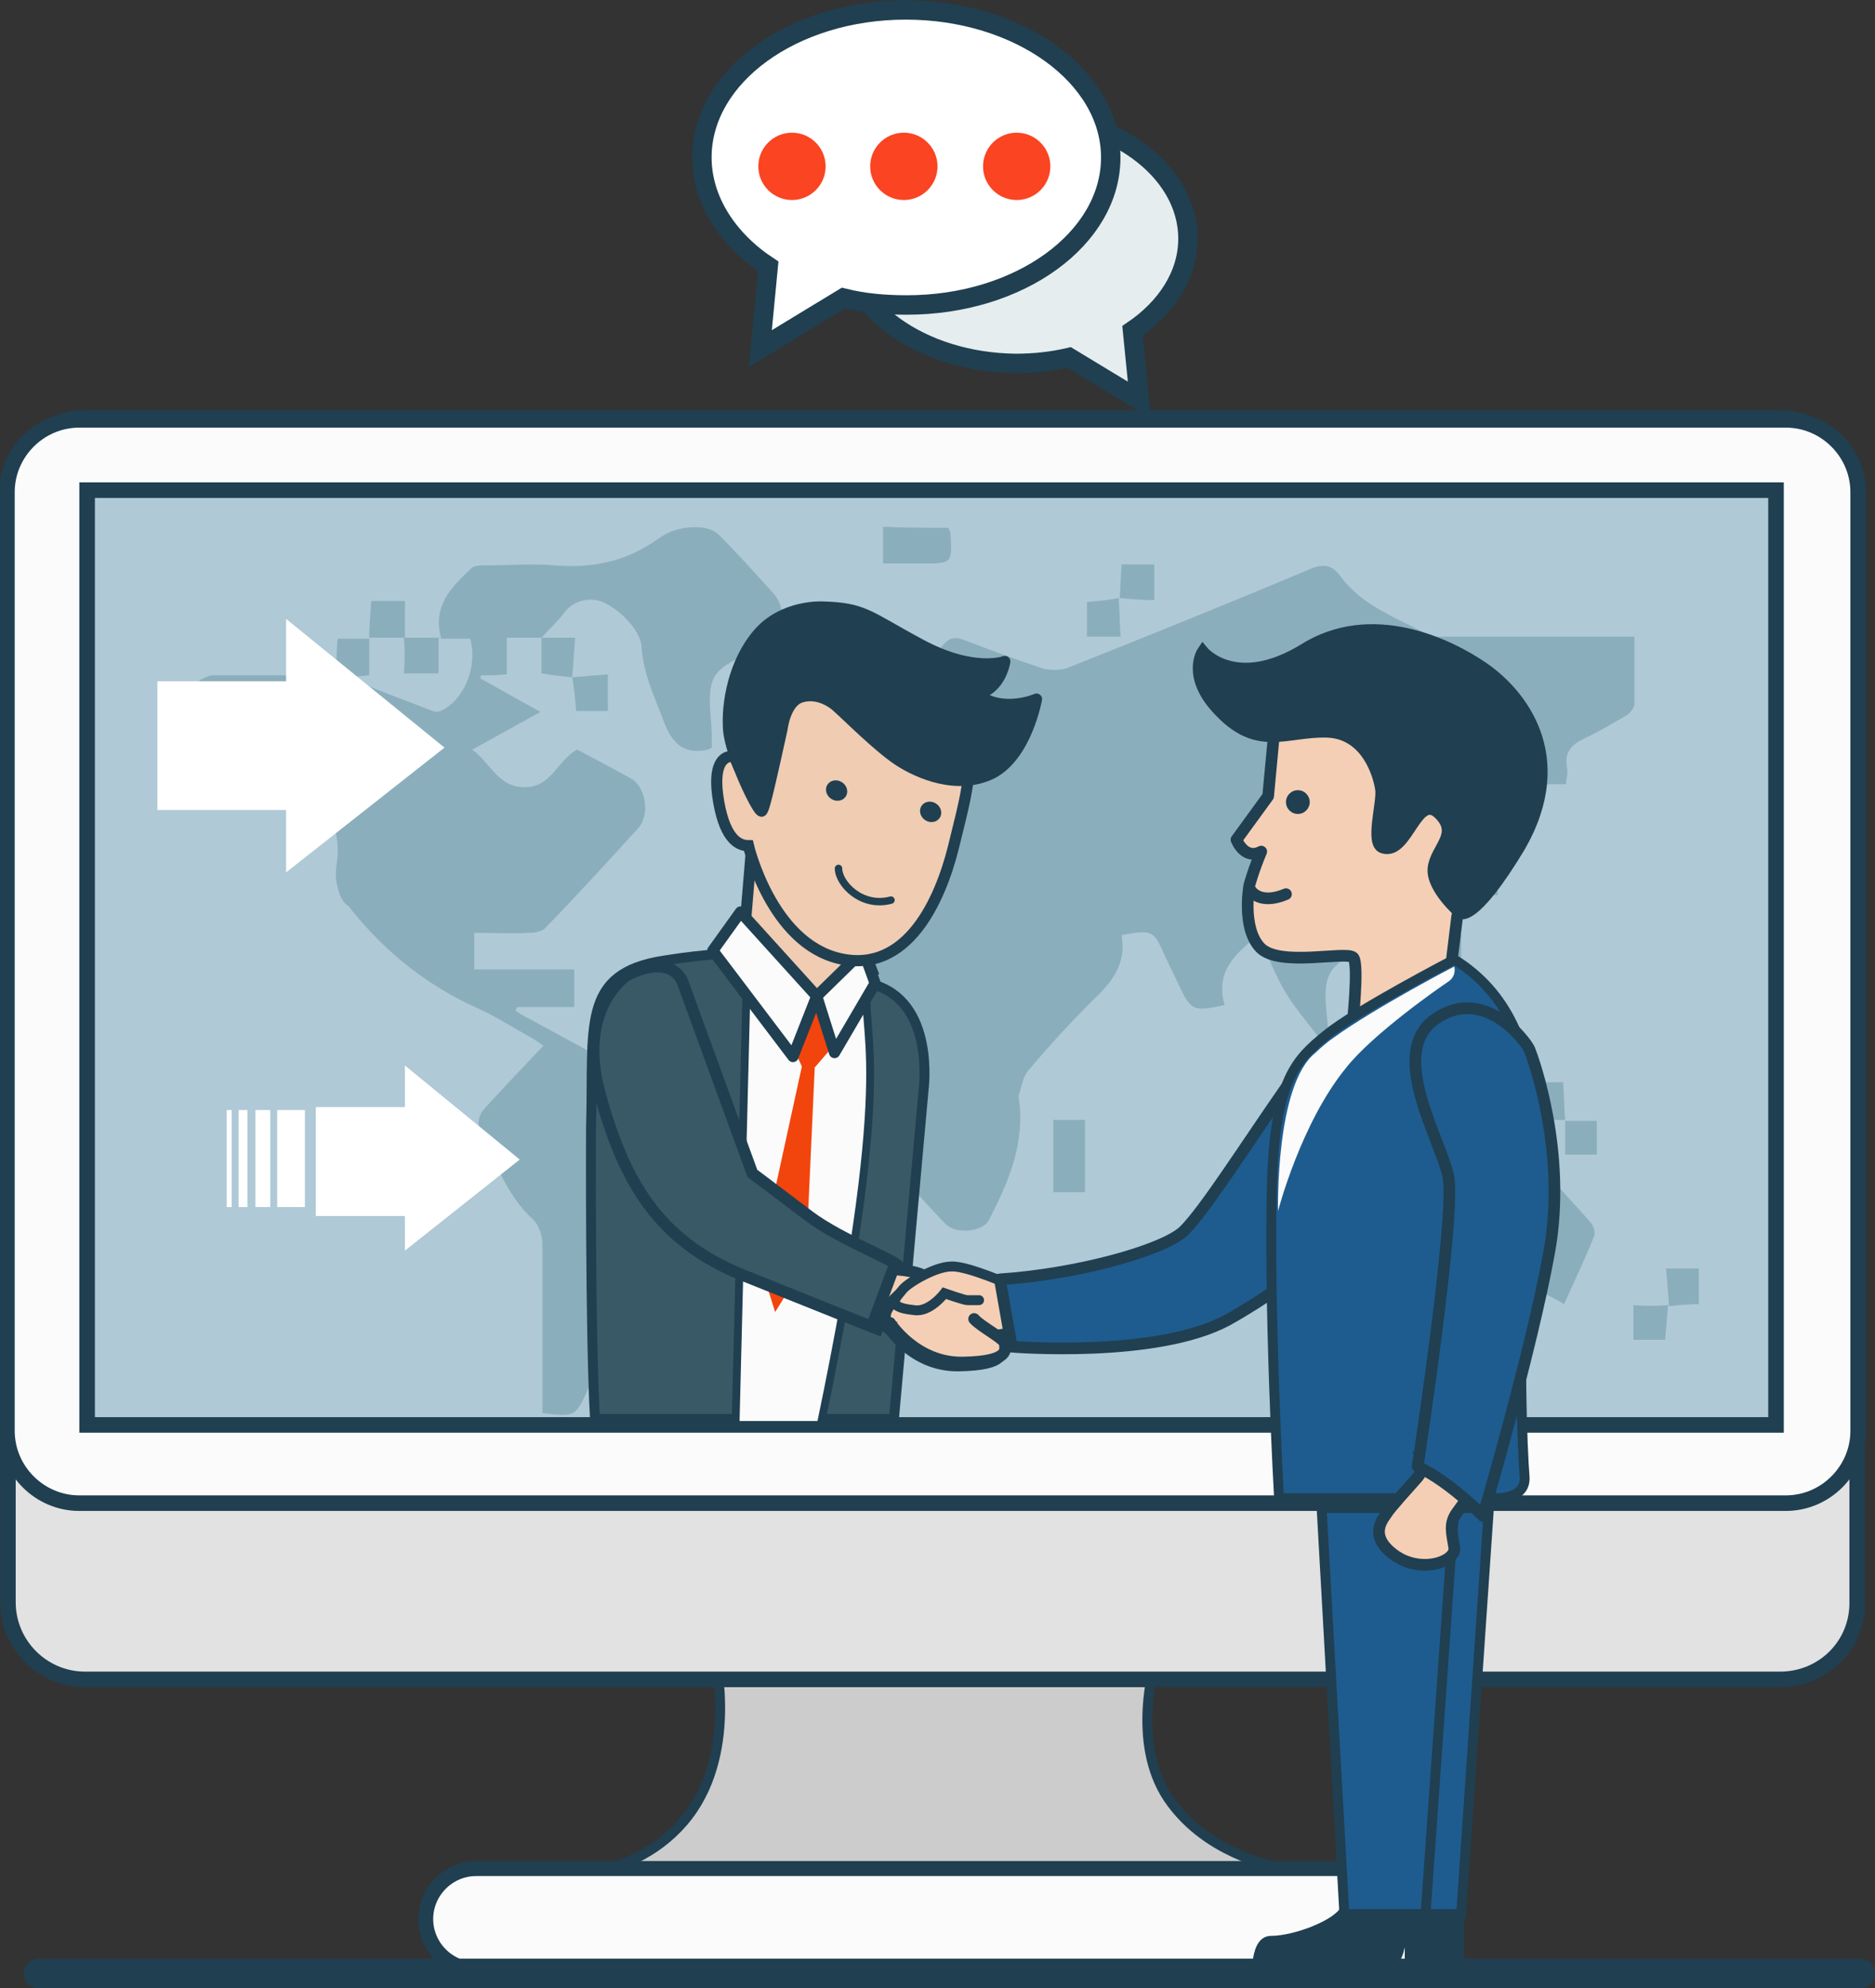 <?xml version="1.0" encoding="utf-8"?>
<svg version="1.1" id="Layer_1" xmlns="http://www.w3.org/2000/svg" xmlns:xlink="http://www.w3.org/1999/xlink" x="0px" y="0px"
	 viewBox="0 0 189.4 200.8" style="enable-background:new 0 0 189.4 200.8;" xml:space="preserve">
<rect x="0" y="0" width="189.4" height="200.8" fill="#333333" stroke="none"/>
<style type="text/css">
	.st0{fill:#E5EDEF;stroke:#203F51;stroke-width:1.963;stroke-miterlimit:10;}
	.st1{fill:#FFFFFF;stroke:#203F51;stroke-width:1.963;stroke-miterlimit:10;}
	.st2{fill:#FB4422;}
	.st3{fill:#CCCCCC;stroke:#203F51;stroke-miterlimit:10;}
	.st4{fill:#E2E2E2;stroke:#203F51;stroke-width:1.571;stroke-miterlimit:10;}
	.st5{fill:#FBFBFB;stroke:#203F51;stroke-width:1.571;stroke-miterlimit:10;}
	.st6{fill:#FBFBFB;stroke:#203F51;stroke-width:1.516;stroke-miterlimit:10;}
	.st7{fill:#AFC9D6;stroke:#203F51;stroke-width:1.571;stroke-miterlimit:10;}
	.st8{fill:none;stroke:#203F51;stroke-width:3;stroke-linecap:round;stroke-miterlimit:10;}
	.st9{fill:#8BAEBC;}
	.st10{fill:#395966;stroke:#203F51;stroke-miterlimit:10;}
	.st11{fill:#FBFBFB;stroke:#203F51;stroke-width:0.791;stroke-linecap:round;stroke-linejoin:round;stroke-miterlimit:10;}
	.st12{fill:#F2450D;}
	.st13{fill:#EFCCB2;stroke:#203F51;stroke-width:1.127;stroke-miterlimit:10;}
	.st14{fill:#FBFBFB;stroke:#203F51;stroke-width:1.127;stroke-linecap:round;stroke-linejoin:round;stroke-miterlimit:10;}
	.st15{fill:#203F51;stroke:#203F51;stroke-width:1.127;stroke-linecap:round;stroke-linejoin:round;stroke-miterlimit:10;}
	.st16{fill:#203F51;}
	.st17{fill:none;stroke:#203F51;stroke-width:0.751;stroke-linecap:round;stroke-linejoin:round;stroke-miterlimit:10;}
	.st18{fill:#395966;stroke:#203F51;stroke-width:1.178;stroke-miterlimit:10;}
	.st19{fill:#F4CFB5;stroke:#203F51;stroke-width:1.178;stroke-miterlimit:10;}
	.st20{fill:#F4CFB5;stroke:#203F51;stroke-width:1.178;stroke-linecap:round;stroke-miterlimit:10;}
	.st21{fill:#1E5C8F;stroke:#203F51;stroke-miterlimit:10;}
	.st22{fill:#F4CFB5;stroke:#203F51;stroke-linecap:round;stroke-miterlimit:10;}
	.st23{fill:#F4CFB5;stroke:#203F51;stroke-width:1.178;stroke-linecap:round;stroke-linejoin:round;stroke-miterlimit:10;}
	.st24{fill:none;stroke:#203F51;stroke-width:1.178;stroke-linecap:round;stroke-miterlimit:10;}
	.st25{fill:#203F51;stroke:#203F51;stroke-width:1.178;stroke-linecap:round;stroke-miterlimit:10;}
	.st26{fill:#1E5C8F;stroke:#203F51;stroke-width:1.178;stroke-linecap:round;stroke-linejoin:round;stroke-miterlimit:10;}
	.st27{fill:#FBFBFB;}
	.st28{fill:#FFFFFF;}
</style>
<g>
	<g>
		<path class="st0" d="M102.6,11.5c9.6,0,17.4,5.6,17.4,12.6c0,3.7-2.2,7-5.6,9.3l0.7,7l-7.1-4.3c-1.7,0.4-3.5,0.6-5.4,0.6
			C93,36.6,85.2,31,85.2,24S93,11.5,102.6,11.5z"/>
		<path class="st1" d="M91.5,1C80.1,1,70.9,7.7,70.9,15.9c0,4.3,2.6,8.3,6.7,11l-0.8,8.3l8.4-5.1c2,0.5,4.1,0.7,6.4,0.7
			c11.4,0,20.6-6.7,20.6-14.9S102.9,1,91.5,1z"/>
		<circle class="st2" cx="80" cy="16.8" r="3.4"/>
		<circle class="st2" cx="91.3" cy="16.8" r="3.4"/>
		<circle class="st2" cx="102.7" cy="16.8" r="3.4"/>
	</g>
	<g>
		<path class="st3" d="M72.2,167.2c0,0,2.5,10.2-3.2,16.8c-5.7,6.6-15,5.5-15,5.5l-0.2,6.8h84.6v-6.9c0,0-14.2,1.3-20.4-7.8
			c-3.8-5.7-1.3-13.8-1.3-13.8L72.2,167.2z"/>
		<path class="st4" d="M179.8,169.6H8.6c-4.3,0-7.8-3.5-7.8-7.8V50c0-4.3,3.5-7.8,7.8-7.8h171.2c4.3,0,7.8,3.5,7.8,7.8v111.7
			C187.7,166.1,184.2,169.6,179.8,169.6z"/>
		<path class="st5" d="M180.4,151.8H8c-4,0-7.3-3.3-7.3-7.3V49.7c0-4,3.3-7.3,7.3-7.3h172.4c4,0,7.3,3.3,7.3,7.3v94.8
			C187.7,148.5,184.4,151.8,180.4,151.8z"/>
		<path class="st6" d="M140.4,198.9H48.1c-2.8,0-5.1-2.3-5.1-5.1l0,0c0-2.8,2.3-5.1,5.1-5.1h92.3c2.8,0,5.1,2.3,5.1,5.1l0,0
			C145.5,196.6,143.2,198.9,140.4,198.9z"/>
		<rect x="8.8" y="49.5" class="st7" width="170.6" height="94.4"/>
	</g>
	<line class="st8" x1="3.9" y1="199.3" x2="187.9" y2="199.3"/>
	<g>
		<path class="st9" d="M144.1,86.7c-1.1,0.1-2.1,0.1-3.3,0.2c0,2.1,0.1,4.1,0,6.2c0,0.6-0.5,1.4-0.9,1.7c-1.9,1.2-4.5,1.7-5.5,3.4
			c-1,1.7-0.2,4.5-0.2,6.8c-0.2,0.1-0.4,0.2-0.6,0.3c-1.2-1.7-2.6-3.2-3.7-5c-1.1-1.8-1.8-3.8-2.8-5.9c-2.2,1.9-4.4,3.6-3.4,7.1
			c-3.2,0.7-3.4,0.6-4.7-2.2c-0.4-0.8-0.8-1.7-1.2-2.5c-1.3-2.9-1.3-2.9-4.4-2.4c0,0-0.1,0.1-0.1,0.1c0.5,3-1.1,4.8-3,6.6
			c-2.3,2.3-4.4,4.6-6.5,7.1c-0.5,0.6-0.6,1.6-0.9,2.4c0,0.1,0,0.1,0,0.2c0.7,4.6-1,8.5-3,12.4c-0.6,1.2-3.3,1.5-4.4,0.4
			c-2-2.1-3.9-4.2-5.8-6.3c-0.4-0.5-0.6-1.3-0.6-2c-0.1-3.2,0-6.4,0-9.8c-2.1,0-3.9,0-5.8,0c-1.6,0-4.5-3.2-4.5-4.9
			c0-0.5,0.1-1.1,0-1.6c-0.4-3.2,0.3-5.8,2.8-7.8c0.4-0.3,0.6-1.2,0.7-1.8c0.1-2,0-4.1,0-6.3c1.1-0.1,2.2-0.1,3.4-0.2
			c0-1.1,0-2.2,0-3.5c-1,0-2.1-0.1-3.2-0.2c0-1.2,0-2.3,0-3.6c1,0,2.1,0,3.3,0c0,1,0,2,0,3.6c1.8-2.1,4-3.2,3.5-6.2
			c-0.1-0.6,0.3-1.5,0.7-2c1.7-2,3.6-3.9,5.3-5.9c0.6-0.7,1.2-0.8,2-0.5c2.6,1,5.3,2,8,2.9c0.8,0.2,1.7,0.2,2.4,0
			c8.3-3.3,16.5-6.6,24.8-10.1c1.3-0.5,2.1-0.3,2.9,0.8c2.3,3.1,5.8,4.2,8.8,5.9c0.4,0.3,1,0.2,1.6,0.2c5.8,0,11.6,0,17.4,0
			c0.6,0,1.2,0,1.9,0c0,2.4,0,4.6,0,6.8c0,0.4-0.5,1-0.9,1.2c-1.4,0.8-2.7,1.6-4.2,2.3c-1.3,0.6-2,1.4-1.7,3c0.1,0.5-0.1,1-0.1,1.6
			c-1.1,0-2.1,0-3.3,0c0-1.1-0.1-2.2-0.1-3.5c-2.2,0-4.4,0-6.7,0c0,1.2,0,2.3,0,3.5c1.1,0.1,2.1,0.1,3.2,0.2c0,3.7,0,7.3,0,11
			c-2.2,0-4.4,0-6.6,0C144.2,89.2,144.1,88,144.1,86.7c1.1,0,2.3,0,3.5,0c0-2.2,0-4.4,0-6.9C146.2,82.4,145.1,84.6,144.1,86.7z"/>
		<path class="st9" d="M54.7,64.4c-1.1,0-2.2,0-3.5,0c0,1.3,0,2.4,0,3.7c-1,0.1-1.8,0.1-2.6,0.1c0,0.1-0.1,0.2-0.1,0.3
			c2,1.1,3.9,2.2,6.1,3.4c-2.4,1.3-4.5,2.5-6.9,3.8c1.9,1.4,2.6,3.8,5.3,3.8c2.7,0,3.3-2.7,5.3-3.8c1.7,0.9,3.6,1.9,5.4,2.9
			c1.5,0.8,2,3.6,0.8,5c-3.1,3.4-6.2,6.8-9.4,10.1c-0.4,0.4-1.1,0.5-1.6,0.5c-1.8,0.1-3.6,0-5.6,0c0,1.2,0,2.4,0,3.7
			c3.3,0,6.7,0,10.1,0c0,1.4,0,2.5,0,3.8c-2,0-3.9,0-5.8,0c0,0.1-0.1,0.3-0.1,0.4c0.5,0.3,0.9,0.6,1.4,0.8c5.3,2.9,10.7,5.8,16,8.7
			c2.5,1.4,3.1,2.4,2.3,5.3c-0.9,3.4-2,6.8-3.1,10.1c-0.1,0.4-1,0.9-1.5,0.8c-1.7-0.2-2.6,0.6-3.2,2.3c-1.4,3.5-3.1,6.8-4.6,10.2
			c-1.3,2.8-1.3,2.8-4.6,2.4c0-0.7,0-1.4,0-2.2c0-5,0-9.9,0-14.9c0-0.8-0.4-1.9-0.9-2.4c-2.8-2.5-4-6.2-5.5-9.5
			c-0.2-0.4,0.1-1.3,0.5-1.7c1.9-2.1,3.9-4.2,6-6.4c-0.6-0.4-1-0.7-1.4-0.9c-1.8-1-3.5-2.1-5.3-2.9c-5.1-2.3-9.4-5.7-13-10.3
			C34.4,91,34.2,90,34,89.2c-0.1-0.6-0.1-1.3,0-1.9c0.7-4.6-1.9-6.9-5.1-8.8c-1.7-1-3.5-1.9-5.4-2.9c-1,1.2-1.9,2.5-3.2,4.1
			c-1.2-2.7-2.3-5-3.4-7.4c-0.1-0.1,0-0.3,0-0.5c0.3-1.1,3.5-3.6,4.6-3.6c3.5,0,7,0,10.5,0c0.6,0,1.2,0,1.9,0
			c0.1-1.3,0.1-2.4,0.2-3.7c1.1,0,2.2,0,3.2,0l0,0c0,1.2,0,2.5,0,3.7c-0.9,0.1-1.5,0.1-2.1,0.2c2.8,1.3,5.7,2.3,8.5,3.4
			c0.2,0.1,0.5,0.1,0.8,0c2.3-1,3.8-4.4,3-7.3c-1,0-2,0-3,0l0.1,0.1c-1-3.4,1-5.3,3-7.2c0.3-0.3,0.9-0.3,1.4-0.3
			c2.4,0,4.7-0.2,7.1,0c3.8,0.3,7.2-0.4,10.4-2.7c1.4-1,3-1.3,4.6-1.1c0.5,0.1,1.1,0.3,1.5,0.7c1.9,1.9,3.7,3.9,5.5,5.9
			c1.5,1.6,1,4.4-0.9,5.4c-1.7,0.9-4.1,1.5-5,3c-0.9,1.5-0.3,4.1-0.3,6.2c0,0.3,0,0.7,0,1c-0.2,0.1-0.3,0.2-0.4,0.2
			c-2.2,0.5-3.5-0.4-4.4-2.7c-0.9-2.5-2.1-4.8-2.3-7.7c-0.1-1.6-2-3.5-3.5-4.3c-1.2-0.7-3.2-0.7-4.4,1
			C56.3,62.8,55.4,63.6,54.7,64.4C54.7,64.4,54.7,64.4,54.7,64.4z"/>
		<path class="st9" d="M158,131.7c-1.7-1-3.4-1.7-5-2.8c-1.3-0.8-2.4-0.9-3.7,0c-1.6,1-3.2,1.8-5.1,2.8c-1.2-3.7-2.3-7.4-3.4-11
			c4-3.1,8.3-4.7,13.1-4c0.4,0.1,0.9,0.3,1.2,0.7c1.9,2,3.8,4,5.6,6.1c0.3,0.3,0.5,1.1,0.3,1.4C160.1,127.2,159,129.4,158,131.7z"/>
		<path class="st9" d="M158.1,113.1c-3.4,0-6.8,0-10.4,0c0-1.4,0-2.5,0-3.8c3.4,0,6.7,0,10.2,0C158,110.6,158,111.9,158.1,113.1
			L158.1,113.1z"/>
		<path class="st9" d="M95.8,53.3c0.1,0.2,0.1,0.3,0.2,0.4c0.2,3.2,0.2,3.2-2.7,3.2c-1.3,0-2.6,0-4.1,0c0-1.3,0-2.5,0-3.7
			C91.4,53.3,93.6,53.3,95.8,53.3z"/>
		<path class="st9" d="M137.4,105.4c0-2.4,0-4.8,0-7.2c1.1,0,2.1,0,3.2,0c0,2.4,0,4.7,0,7.2C139.6,105.4,138.6,105.4,137.4,105.4z"
			/>
		<path class="st9" d="M106.4,113.1c1.1,0,2.1,0,3.2,0c0,2.5,0,4.8,0,7.3c-1.1,0-2.1,0-3.2,0C106.4,118,106.4,115.7,106.4,113.1z"/>
		<path class="st9" d="M137.4,113.1c-1.1,0-2.2,0-3.5,0c0-1.3,0-2.4,0-3.7c1,0,2.1,0,3.3,0C137.3,110.6,137.3,111.9,137.4,113.1
			C137.4,113.2,137.4,113.1,137.4,113.1z"/>
		<path class="st9" d="M140.6,113.2c0-1.2,0-2.4,0-3.8c1.2,0,2.3,0,3.5,0c0,1.1,0,2.3,0,3.5C142.9,113,141.8,113.1,140.6,113.2
			L140.6,113.2z"/>
		<path class="st9" d="M37.3,64.4c0-1.2,0.1-2.4,0.2-3.7c1.2,0,2.2,0,3.4,0c0,1.3,0,2.5,0,3.7l0,0C39.7,64.4,38.5,64.4,37.3,64.4
			L37.3,64.4z"/>
		<path class="st9" d="M113,60.4c0.1,1.3,0.1,2.5,0.2,3.9c-1.2,0-2.2,0-3.4,0c0-1.1,0-2.2,0-3.5C110.9,60.7,112,60.6,113,60.4
			C113.1,60.4,113,60.4,113,60.4z"/>
		<path class="st9" d="M40.8,64.4c1.2,0,2.4,0,3.6,0c0,0-0.1-0.1-0.1-0.1c0,1.2,0,2.4,0,3.7c-1.3,0-2.3,0-3.5,0
			C40.9,66.8,40.9,65.6,40.8,64.4C40.9,64.4,40.8,64.4,40.8,64.4z"/>
		<path class="st9" d="M147.6,94.4c0,1.2,0,2.3,0,3.5c-1.1,0-2.1,0-3.3,0c0-1.1,0-2.2,0-3.5C145.3,94.4,146.3,94.4,147.6,94.4z"/>
		<path class="st9" d="M168.5,131.8c-0.1,1.1-0.2,2.3-0.3,3.5c-1,0-2.1,0-3.2,0c0-1.1,0-2.3,0-3.5
			C166.2,131.9,167.4,131.9,168.5,131.8L168.5,131.8z"/>
		<path class="st9" d="M113.1,60.4c0.1-1.1,0.1-2.2,0.2-3.4c1.1,0,2.1,0,3.3,0c0,1.1,0,2.3,0,3.6C115.3,60.6,114.2,60.5,113.1,60.4
			C113,60.4,113.1,60.4,113.1,60.4z"/>
		<path class="st9" d="M57.8,68.4c-1-0.1-2-0.2-3.1-0.4c0-1.2,0-2.4,0-3.6c0,0,0,0,0,0c1,0,2.1,0,3.4,0C58,65.9,57.9,67.1,57.8,68.4
			L57.8,68.4z"/>
		<path class="st9" d="M57.8,68.4c1.2-0.1,2.3-0.2,3.6-0.3c0,1.3,0,2.4,0,3.7c-1,0-2.1,0-3.2,0C58.1,70.6,58,69.5,57.8,68.4
			C57.8,68.4,57.8,68.4,57.8,68.4z"/>
		<path class="st9" d="M168.6,131.9c-0.1-1.2-0.2-2.5-0.3-3.8c1.2,0,2.2,0,3.3,0c0,1.2,0,2.3,0,3.6
			C170.6,131.7,169.6,131.8,168.6,131.9C168.5,131.8,168.6,131.9,168.6,131.9z"/>
		<path class="st9" d="M78.6,68.3c0,1.2,0,2.3,0,3.5c-1.1,0-2.1,0-3.2,0c0-1.1,0-2.2,0-3.5C76.4,68.3,77.4,68.3,78.6,68.3z"/>
		<path class="st9" d="M140.6,113.1c0,1.1,0,2.3,0,3.5c-1,0-2,0-3.2,0c0-1.2,0-2.3,0-3.5c0,0,0,0,0,0
			C138.5,113.2,139.6,113.2,140.6,113.1C140.6,113.2,140.6,113.1,140.6,113.1z"/>
		<path class="st9" d="M158.1,113.2c1,0,2.1,0,3.2,0c0,1.2,0,2.2,0,3.4c-1.1,0-2.1,0-3.2,0C158.1,115.4,158.1,114.3,158.1,113.2
			C158.1,113.1,158.1,113.2,158.1,113.2z"/>
	</g>
	<g>
		<g>
			<g>
				<path class="st10" d="M60.1,143.3h30.2l3-33.3c0,0,1.2-8.9-5.2-10.6c0,0-4.9-5-21-2.4c-8.5,1.3-7.1,6.6-7.4,16.9
					C59.7,113.9,59.6,134.3,60.1,143.3z"/>
				<path class="st11" d="M74.3,143.9l1.2-47.7c0,0,6.7-0.5,12.2,2.9c-1,5.4,3.1,7-4.8,44.8C79.2,143.9,74.3,143.9,74.3,143.9z"/>
				<polygon class="st12" points="80.4,106.4 81,107.7 76.7,127.4 78.3,132.5 81.4,127.5 82.3,107.8 84.2,105.6 82.8,100.8 
					82,100.8 				"/>
				<polygon class="st13" points="76,84.7 75.3,93.1 82.4,101 88.1,98.1 86.6,94.2 				"/>
				<polygon class="st14" points="80.1,106.7 82.5,100.6 74.8,92.1 72,96 				"/>
				<polygon class="st14" points="84.3,106.3 82.5,100.6 87.2,96 88.4,99.3 				"/>
				<g>
					<path class="st13" d="M75.6,85.4c0,0,2.3,9.8,9.2,11.4c6.9,1.6,10.2-6,11.5-11.2s1.2-5.1,1.5-6.8c0.3-1.7,0.4-3.5-0.3-7.1
						c-0.7-3.5-4.2-5.6-6.2-6.8c-2.3-1.4-6.1-3.3-10.6-1.9c-6,1.9-6.4,11.4-6.4,11.4s0.4,2.8,0.5,3.4c-0.4-0.7-0.5-1.6-1.1-1.4
						c-0.5,0.1-1.8,0.6-1.1,4.6S74.8,85.4,75.6,85.4z"/>
					<path class="st15" d="M76.9,81.9c0,0,0.1,0.3,0.5-1.3c0.4-1.5,1.6-7,1.6-7s0.3-2.7,1.9-3.2s3.1,0.4,3.8,1.1
						c0.8,0.7,4.1,4,6.1,5.3s5.9,3,9.4,1.3c3.5-1.8,4.5-7.5,4.5-7.5s-3.4,1.5-6-0.5c2.4-0.5,2.8-3.3,2.8-3.3s-3.1,1.2-8.5-1.7
						c-5.4-2.9-5.7-3.7-10-3.8c0,0-3.9-0.2-6.4,2.7c-2.5,2.9-3.2,7.1-3,9.7S76.5,81.9,76.9,81.9z"/>
					
						<ellipse transform="matrix(0.839 0.545 -0.545 0.839 57.104 -33.168)" class="st16" cx="84.5" cy="79.8" rx="1.1" ry="1"/>
					<ellipse transform="matrix(0.839 0.545 -0.545 0.839 59.776 -37.955)" class="st16" cx="94" cy="81.9" rx="1.1" ry="1"/>
					<path class="st17" d="M84.7,87.7c0,1.5,2.3,4,5.3,3.2"/>
				</g>
			</g>
			<g>
				<path class="st18" d="M63.3,98.5c0,0-5.1,3.3-2.7,12s5.8,14.8,14.5,18.3c8.7,3.5,13.5,5.4,13.5,5.4s1.9-5.7,2.2-6.2
					c0.3-0.5-5.8-2.7-9.1-5.2c-3.3-2.5-5.7-4.3-5.7-4.3L69,99.3C69,99.3,68.1,96.1,63.3,98.5z"/>
				<g>
					<path class="st19" d="M101.8,135.7c0,0,0.1-0.2,0.3-1.2c0.7-2.2-1.1-3.3-2.4-4.3s-4.9-0.6-6.2-1.3s-3.3-0.7-3.3-0.7l-2,5.4
						l1.4,0.4c0,0,3.5,3.5,6.5,3.7C98.8,137.8,101,137.3,101.8,135.7z"/>
					<path class="st20" d="M98.3,131.7c-0.5,0.5-1,1-0.3,1.8s3.1,2,3.1,2.5c0,0.5,0.7,1.8-4.2,1.9c-4.8,0.1-7.2-4-7.2-4"/>
				</g>
			</g>
		</g>
		<g>
			<path class="st16" d="M146.9,192.3v7.6h-5v-3.3c0,0-1.6,3.3-4.8,3.3s-10.6,0-10.6,0s-0.4-4.4,1.9-4.4c2.3,0,6.5-1.6,7.1-3
				c0.6-1.4,0.4-1.6,0.4-1.6h11.1V192.3z"/>
			<path class="st16" d="M147.9,192.3v7.6h-6v-3.3c0,0-0.4,3.3-3.7,3.3c-3.2,0-10.6,0-10.6,0s-0.4-4.4,1.9-4.4s6.5-1.6,7.1-3
				c0.6-1.4,0.4-1.6,0.4-1.6h10.9V192.3z"/>
			<polygon class="st21" points="147.6,193.3 150.4,152.3 137,152.3 139.3,193.3 			"/>
			<polygon class="st21" points="144,193.3 146.9,152.3 133.5,152.3 135.8,193.3 			"/>
		</g>
		<path class="st19" d="M102.3,130.4l0.6,4.1c0,0-7,1.4-9.4,0.6s-4.3-1.1-4.1-2.3c0.1-1.2,2.4-2.8,2.4-2.8"/>
		<path class="st22" d="M98.9,131.3c0,0-0.9,0-1.2,0s-2.3-0.7-2.3-0.7s-1.5,2-3.1,1.7c-3.1-0.3-1.6-1.4-1.1-2.1
			c0.6-0.7,3.3-2.3,4.9-2.3c1.6-0.1,6.3,2,6.3,2"/>
		<g>
			<path class="st23" d="M146.6,97.4l0.6-4.9c0,0,4.3-7.3,3.3-9s-9.8-11.8-15.6-11.7s-6.2,2.2-6.2,2.2l-0.6,6.4l-3.2,4.4
				c0,0,0.8,2.1,2.5,1.2c-0.8,1.9-1.2,3.4-1.2,3.4s-0.8,4.3,1.1,6.3s8.7,0.3,9.4,1c0.6,0.7-0.1,7-0.1,7L146.6,97.4z"/>
			<circle class="st16" cx="131.1" cy="81" r="1.2"/>
			<path class="st24" d="M126.4,90c0,0,0.9,1.4,3.5,0.3"/>
			<path class="st25" d="M147.5,92.2c0,0-2.9-2.5-2.7-4.5s2.6-3.4,0.7-5.4c-2.4-2.6-3.3,4.1-5.8,3.3c-1.3-0.4,0-4.5-0.2-5.9
				s-1.4-5.7-5.5-5.8s-6.9,2-10.8-2.1c-3.4-3.5-1.7-6-1.7-6s3.3,4,10.2-0.2c6.8-4.3,14.6-0.6,18.2,1.9c3.6,2.5,8.9,8.8,3.6,18
				C148.8,93.3,147.5,92.2,147.5,92.2z"/>
		</g>
		<path class="st26" d="M101,129.2l1.2,6.8c0,0,14.6,1.2,21.8-2.7c7.2-4,15.4-11,18.5-14.6c3-3.5,6-10.5,2.5-15.7
			c-3.5-5.2-11.1,1-15.2,7c-4.1,5.9-8.1,12.2-10.2,14.3C117.5,126.3,108.7,128.7,101,129.2z"/>
		<g>
			<path class="st21" d="M129.2,151.3h22c0,0,3,0.1,2.8-2.2c-0.2-2.4-0.7-14,0.1-21.9c0.8-8,3.7-23.6-7.2-30.3c0,0-10,5.2-12.9,7.6
				c-3.1,2.5-5.1,4.5-5.5,14.4C128.1,131.7,129.2,151.3,129.2,151.3z"/>
			<path class="st27" d="M146.9,97.6c0,0,0.3,1-0.7,1.6c-0.9,0.6-7.5,5.2-10.2,8.6c-4.6,5.6-6.9,14.5-6.9,14.5s-0.3-12.8,3.8-16
				c0.4-0.4,1.2-1.1,1.8-1.5C139,101.7,146.9,97.6,146.9,97.6z"/>
		</g>
		<g>
			<path class="st19" d="M143.7,147.8c0,0,0.2,0.6-0.6,1.5c-0.8,0.9-2.7,3-3,3.5s-2,2.2,0.7,4.2c2.7,2,6.3,0.7,6.1-0.7
				s-0.6-2.4,0.3-3.6c0.9-1.2,1.5-2.2,1.5-2.2L143.7,147.8z"/>
			<path class="st26" d="M143.2,148.1c0,0,3.9-25.5,3.1-29.3s-6.2-12.5-1.3-15.9c4.9-3.4,9.1,2.2,9.5,3.1c0.4,1,3.8,10.4,2,20.4
				s-6.7,26.7-6.7,26.7S146.7,149.8,143.2,148.1z"/>
		</g>
		<path class="st20" d="M98.4,133.2c0.7,0.8,3.1,2,3.1,2.5c0,0.5,0.7,1.8-4.2,1.9c-4.8,0.1-7.4-4-7.4-4"/>
	</g>
	<polygon class="st28" points="15.9,68.8 15.9,81.8 28.9,81.8 28.9,88.1 44.9,75.5 28.9,62.5 28.9,68.8 	"/>
	<g>
		<polygon class="st28" points="31.9,111.8 31.9,122.8 40.9,122.8 40.9,126.3 52.5,117.1 40.9,107.6 40.9,111.8 		"/>
		<rect x="28" y="112.1" class="st28" width="2.8" height="9.8"/>
		<rect x="25.8" y="112.1" class="st28" width="1.5" height="9.8"/>
		<rect x="24.1" y="112.1" class="st28" width="0.9" height="9.8"/>
		<rect x="22.9" y="112.1" class="st28" width="0.5" height="9.8"/>
	</g>
</g>
</svg>
